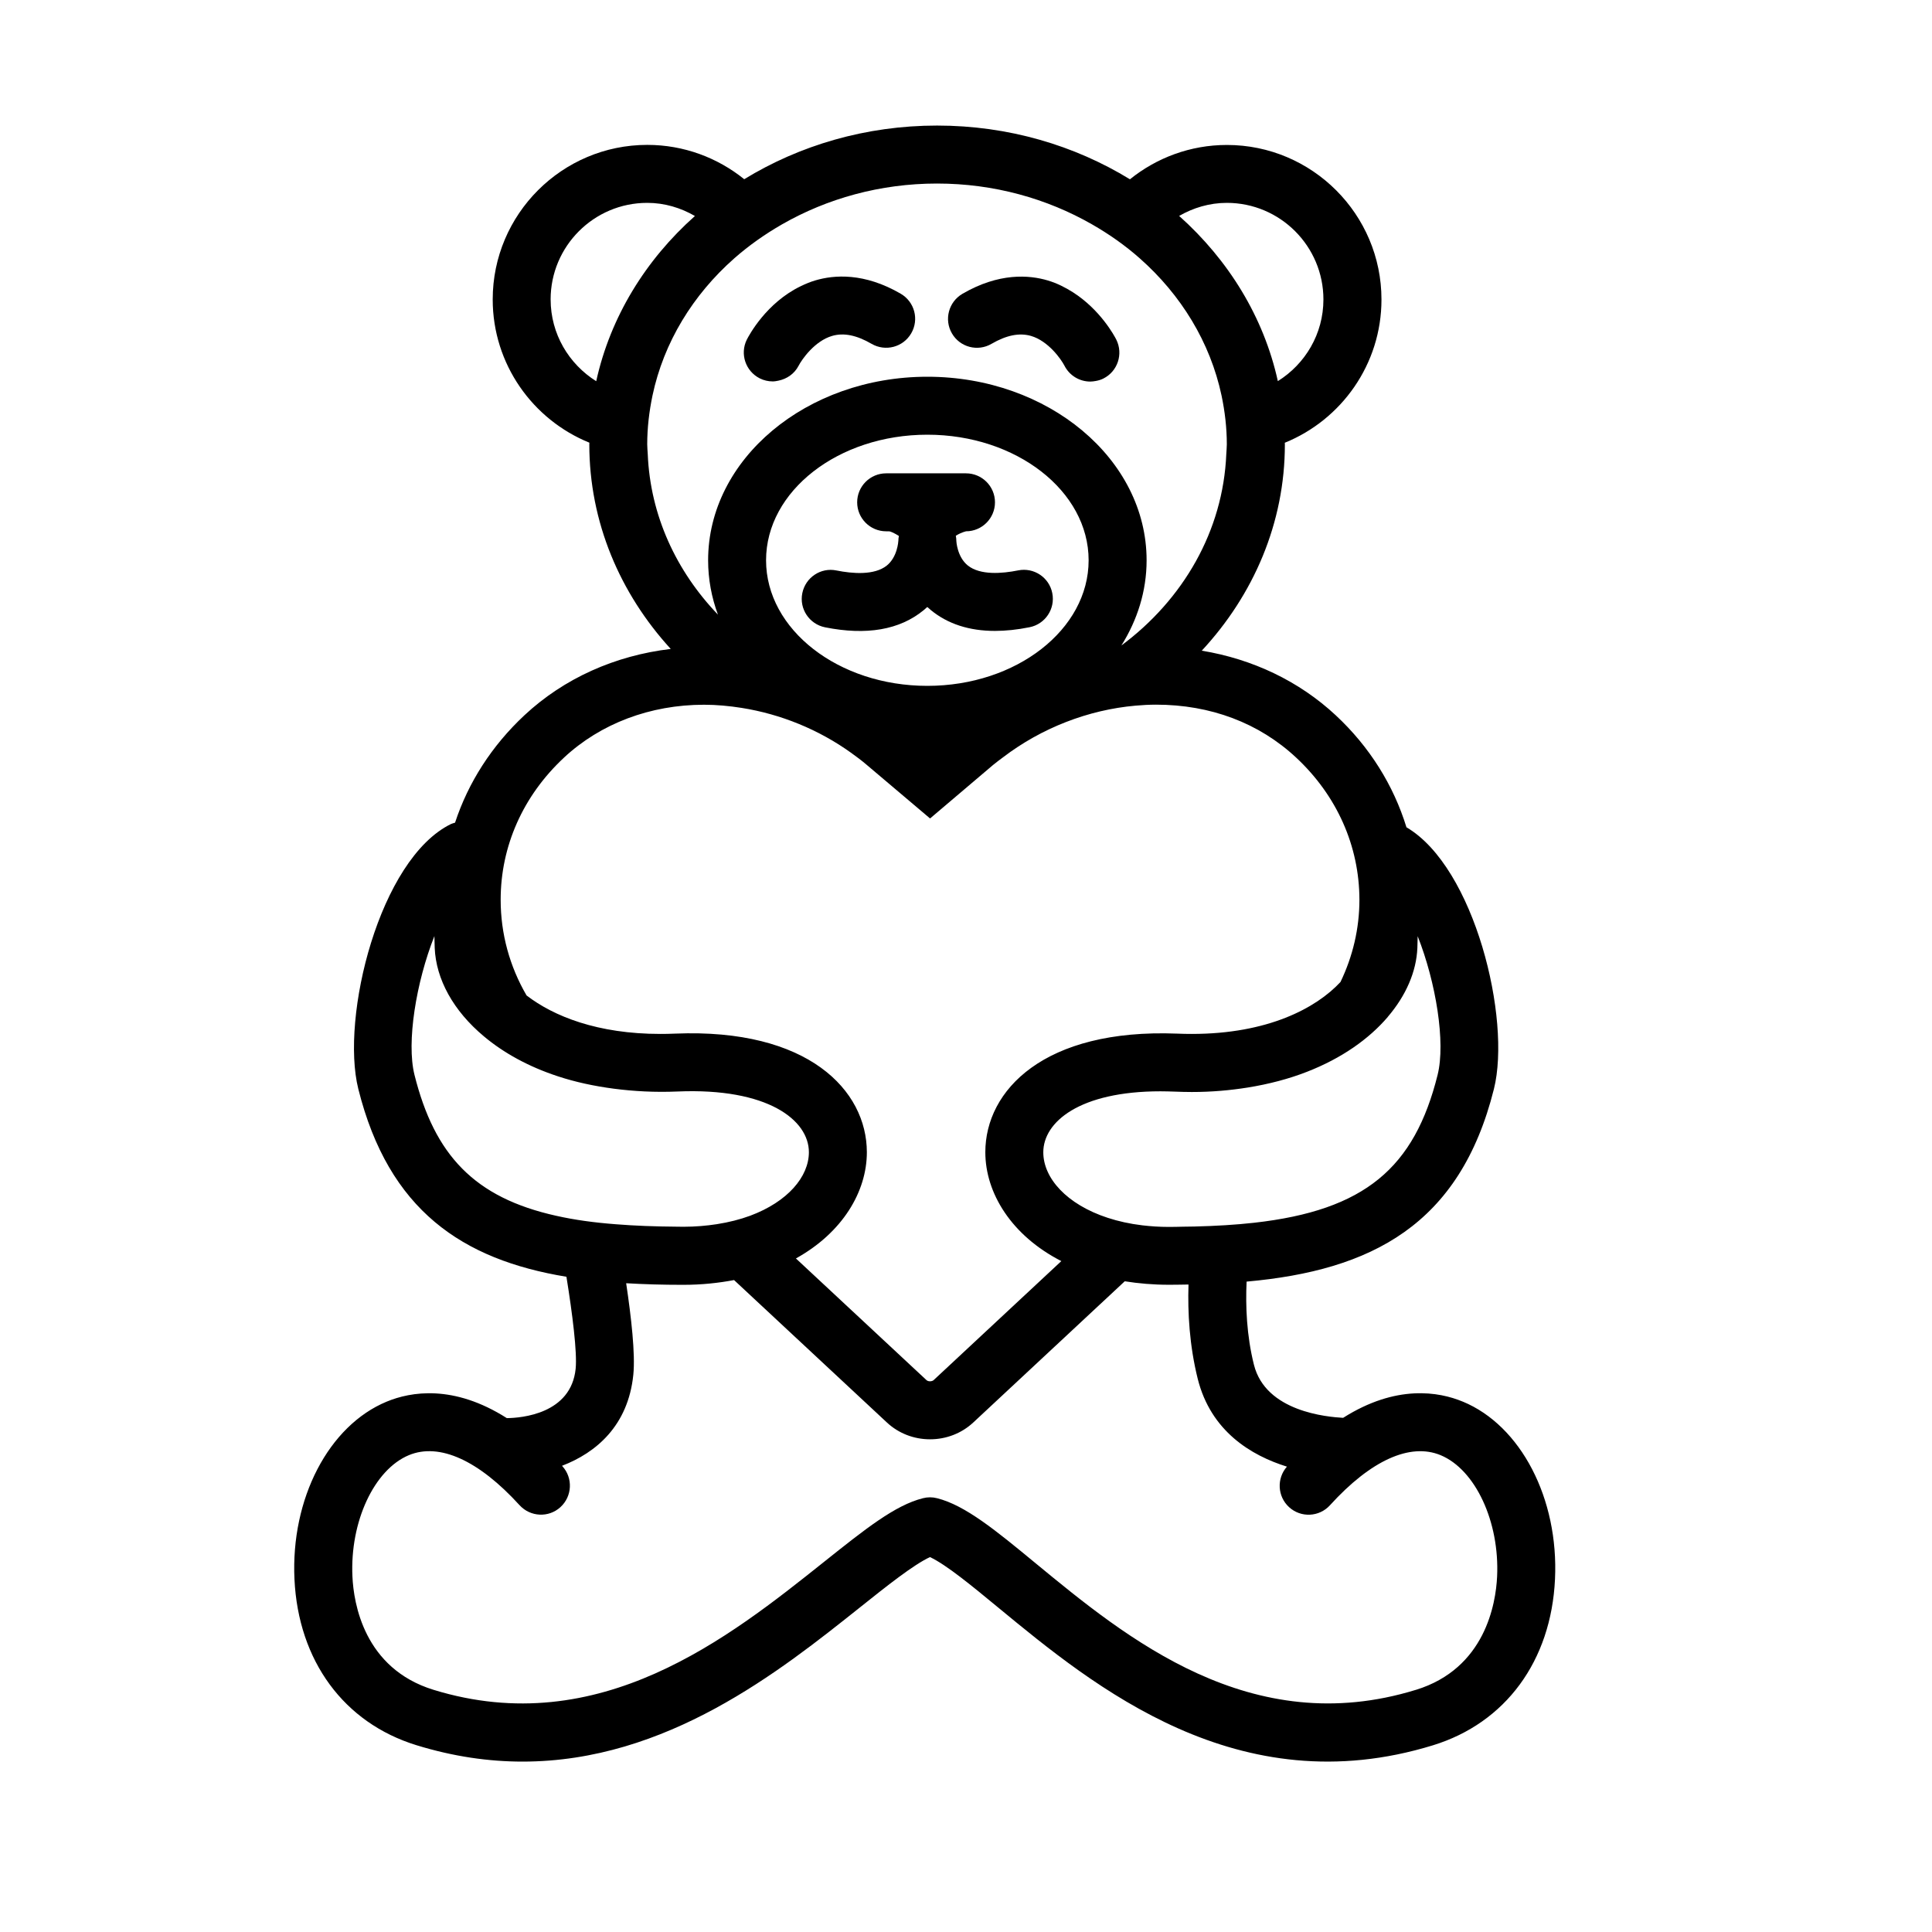 <?xml version="1.0" encoding="UTF-8"?>
<svg width="100pt" height="100pt" version="1.1" viewBox="0 0 100 100" xmlns="http://www.w3.org/2000/svg">
 <g>
  <path d="m75.711 72.547c-1.234-0.512-3.441-0.902-6.191 0.84-0.812-0.047-4.008-0.309-4.617-2.75-0.379-1.512-0.438-3.039-0.379-4.301 6.453-0.578 11.039-2.93 12.801-9.969 0.906-3.625-0.996-11.477-4.527-13.547-0.668-2.172-1.906-4.164-3.66-5.797-1.895-1.766-4.301-2.91-6.934-3.344 2.676-2.883 4.301-6.606 4.301-10.676 0-0.027-0.004-0.059-0.004-0.086 2.93-1.188 5.004-4.062 5.004-7.414 0-4.41-3.59-8-8-8-1.898 0-3.644 0.668-5.019 1.777-2.863-1.754-6.293-2.781-9.984-2.781s-7.121 1.027-9.98 2.777c-1.375-1.109-3.121-1.777-5.019-1.777-4.41 0-8 3.59-8 8 0 3.352 2.074 6.227 5.004 7.414 0 0.027-0.004 0.059-0.004 0.086 0 4.027 1.59 7.723 4.215 10.59-2.879 0.34-5.523 1.52-7.57 3.43-1.691 1.578-2.91 3.481-3.594 5.562-0.07 0.023-0.145 0.039-0.211 0.07-3.707 1.816-5.723 9.992-4.797 13.711 1.57 6.281 5.387 8.836 10.773 9.723 0.309 1.914 0.562 3.918 0.477 4.762-0.238 2.34-2.809 2.547-3.562 2.555-2.762-1.758-4.977-1.367-6.215-0.855-3.008 1.242-4.973 5.023-4.777 9.191 0.199 4.227 2.559 7.438 6.316 8.594 1.918 0.59 3.746 0.848 5.492 0.848 7.453 0 13.32-4.68 17.465-7.984 1.414-1.129 2.762-2.199 3.621-2.602 0.852 0.402 2.164 1.484 3.547 2.625 4.938 4.07 12.398 10.219 22.488 7.117 3.758-1.156 6.117-4.367 6.316-8.594 0.199-4.172-1.766-7.953-4.773-9.195zm-3.883-19.91c0.949-1.109 1.484-2.348 1.535-3.574 0.008-0.168 0.012-0.375 0.016-0.605 0.945 2.387 1.453 5.496 1.031 7.18-1.199 4.805-3.758 7.008-9.5 7.652-0.941 0.105-1.973 0.168-3.094 0.195-0.184 0.004-0.379 0.008-0.566 0.008-0.234 0.004-0.453 0.012-0.695 0.012h-0.062c-0.48 0-0.934-0.031-1.367-0.082-0.652-0.078-1.246-0.211-1.785-0.387-2.133-0.695-3.34-2.059-3.34-3.394 0-1.57 1.879-3.156 6.066-3.156 0.238 0 0.484 0.008 0.734 0.016 0.301 0.012 0.598 0.02 0.887 0.02 1.023 0 1.98-0.086 2.887-0.23 1.117-0.18 2.148-0.453 3.074-0.816 1.797-0.699 3.207-1.699 4.18-2.836zm-8.328-42.137c2.758 0 5 2.242 5 5 0 1.785-0.945 3.344-2.359 4.227-0.73-3.32-2.559-6.273-5.109-8.551 0.73-0.418 1.566-0.676 2.469-0.676zm-35 5c0-2.758 2.242-5 5-5 0.902 0 1.738 0.258 2.469 0.68-2.555 2.273-4.379 5.231-5.109 8.551-1.414-0.887-2.359-2.445-2.359-4.231zm5.027 8c-0.008-0.168-0.027-0.332-0.027-0.5 0-0.863 0.102-1.707 0.273-2.527 0.582-2.754 2.094-5.215 4.234-7.102 0.754-0.664 1.586-1.25 2.477-1.762 2.32-1.328 5.066-2.109 8.016-2.109s5.695 0.781 8.016 2.109c0.895 0.512 1.727 1.098 2.477 1.762 2.141 1.891 3.648 4.348 4.234 7.102 0.172 0.82 0.273 1.664 0.273 2.527 0 0.168-0.02 0.332-0.027 0.5-0.164 3.981-2.231 7.531-5.43 9.91 0.828-1.32 1.305-2.816 1.305-4.41 0-5.238-5.09-9.5-11.348-9.5s-11.348 4.262-11.348 9.5c0 0.98 0.18 1.926 0.508 2.812-2.16-2.25-3.504-5.141-3.633-8.312zm22.82 5.5c0 3.586-3.742 6.5-8.348 6.5-4.602 0-8.348-2.914-8.348-6.5s3.742-6.5 8.348-6.5c4.602 0 8.348 2.914 8.348 6.5zm-27.156 10.215c1.895-1.766 4.469-2.738 7.25-2.738 0.648 0 1.305 0.062 1.949 0.164 2.019 0.32 3.988 1.121 5.668 2.328 0.277 0.199 0.551 0.402 0.809 0.625l3.273 2.769 3.262-2.769c0.168-0.141 0.348-0.27 0.523-0.402 1.984-1.512 4.402-2.453 6.852-2.668 0.352-0.031 0.703-0.051 1.059-0.051 2.82 0 5.328 0.945 7.25 2.738 2.113 1.969 3.273 4.582 3.277 7.359 0 1.492-0.344 2.934-0.98 4.258-1.258 1.352-3.758 2.688-7.695 2.688-0.246 0-0.5-0.004-0.758-0.016-6.894-0.27-9.93 2.938-9.93 6.137 0 2.117 1.355 4.316 3.934 5.637l-6.609 6.16c-0.086 0.078-0.281 0.086-0.371 0l-6.758-6.297c2.406-1.332 3.672-3.453 3.672-5.5-0.004-3.203-3.035-6.422-9.93-6.137-0.258 0.012-0.512 0.016-0.758 0.016-3.254 0-5.523-0.914-6.926-1.992-0.875-1.504-1.34-3.191-1.34-4.945-0.004-2.777 1.16-5.394 3.277-7.363zm-0.398 23.715c-4.242-0.941-6.301-3.144-7.34-7.297-0.422-1.688 0.086-4.797 1.031-7.18 0.004 0.23 0.008 0.438 0.016 0.605 0.066 1.621 0.961 3.262 2.555 4.59 1.008 0.844 2.293 1.562 3.836 2.066 0.879 0.289 1.844 0.5 2.883 0.637 1.027 0.133 2.121 0.195 3.293 0.145 4.676-0.199 6.801 1.48 6.801 3.141 0 1.27-1.098 2.566-3.039 3.289-0.52 0.191-1.098 0.34-1.73 0.438-0.535 0.082-1.109 0.133-1.723 0.133l-0.34-0.004c-1.137-0.008-2.184-0.047-3.148-0.125-1.145-0.086-2.172-0.23-3.094-0.438zm44.496 24.535c-8.547 2.633-14.992-2.684-19.699-6.562-2.027-1.672-3.629-2.992-5.09-3.356-0.238-0.062-0.488-0.062-0.727 0-1.441 0.359-2.988 1.594-5.129 3.301-4.902 3.91-11.613 9.258-20.203 6.617-3.594-1.105-4.137-4.473-4.199-5.867-0.133-2.836 1.125-5.535 2.926-6.281 1.578-0.652 3.609 0.27 5.723 2.59 0.559 0.613 1.508 0.66 2.117 0.102 0.613-0.559 0.656-1.508 0.102-2.117-0.008-0.008-0.016-0.016-0.02-0.023 1.754-0.672 3.422-2.066 3.691-4.715 0.109-1.07-0.109-2.988-0.371-4.734 0.934 0.055 1.898 0.082 2.902 0.082h0.066c0.941 0 1.809-0.094 2.617-0.246l7.91 7.371c0.602 0.562 1.395 0.871 2.234 0.871s1.633-0.309 2.234-0.867l7.844-7.312c0.711 0.113 1.469 0.18 2.277 0.18h0.066c0.324 0 0.641-0.008 0.957-0.012-0.047 1.445 0.047 3.152 0.477 4.879 0.68 2.723 2.773 3.973 4.617 4.547-0.539 0.613-0.492 1.547 0.113 2.098 0.613 0.559 1.562 0.512 2.117-0.102 2.113-2.324 4.144-3.242 5.723-2.59 1.801 0.746 3.059 3.445 2.926 6.281-0.066 1.395-0.609 4.762-4.203 5.867z"/>
  <path d="m44.367 26c0 0.828 0.672 1.5 1.5 1.5h0.133c0.105 0 0.312 0.105 0.527 0.242-0.016 0.078-0.027 0.156-0.027 0.238-0.004 0.047-0.047 0.852-0.605 1.297-0.641 0.508-1.77 0.418-2.602 0.25-0.812-0.168-1.602 0.363-1.766 1.176-0.164 0.812 0.363 1.602 1.176 1.766 2.148 0.43 3.867 0.133 5.106-0.887 0.066-0.055 0.129-0.109 0.188-0.164 0.059 0.055 0.121 0.109 0.188 0.164 0.875 0.715 1.984 1.074 3.312 1.074 0.559 0 1.156-0.062 1.793-0.191 0.812-0.16 1.34-0.953 1.176-1.766-0.16-0.812-0.953-1.34-1.766-1.176-0.836 0.168-1.961 0.258-2.602-0.25-0.562-0.449-0.598-1.273-0.598-1.273v-0.004-0.004-0.004-0.004-0.004c0-0.086-0.012-0.168-0.027-0.25 0.32-0.199 0.555-0.23 0.527-0.23 0.828 0 1.5-0.672 1.5-1.5s-0.672-1.5-1.5-1.5h-4.133c-0.828 0-1.5 0.672-1.5 1.5z"/>
  <path d="m39.32 19.582c0.219 0.109 0.449 0.16 0.676 0.16 0.102 0 0.199-0.02 0.297-0.039 0.434-0.09 0.824-0.352 1.043-0.773 0.176-0.34 0.836-1.281 1.734-1.543 0.602-0.176 1.27-0.039 2.043 0.41 0.715 0.414 1.633 0.176 2.051-0.543 0.418-0.715 0.176-1.633-0.543-2.051-1.887-1.098-3.445-0.98-4.426-0.688-0.262 0.078-0.504 0.18-0.73 0.289-1.801 0.859-2.699 2.559-2.809 2.773-0.367 0.738-0.07 1.629 0.664 2.004z"/>
  <path d="m51.32 17.797c0.773-0.449 1.441-0.582 2.043-0.41 0.898 0.262 1.555 1.199 1.734 1.543 0.266 0.52 0.789 0.82 1.34 0.82 0.094 0 0.188-0.016 0.281-0.031 0.133-0.023 0.266-0.062 0.391-0.125 0.742-0.371 1.039-1.27 0.672-2.012-0.094-0.191-0.828-1.555-2.258-2.461-0.383-0.242-0.801-0.457-1.281-0.602-0.98-0.293-2.539-0.41-4.426 0.688-0.715 0.418-0.961 1.336-0.543 2.051 0.414 0.715 1.332 0.957 2.047 0.539z"/>
 </g>
</svg>

